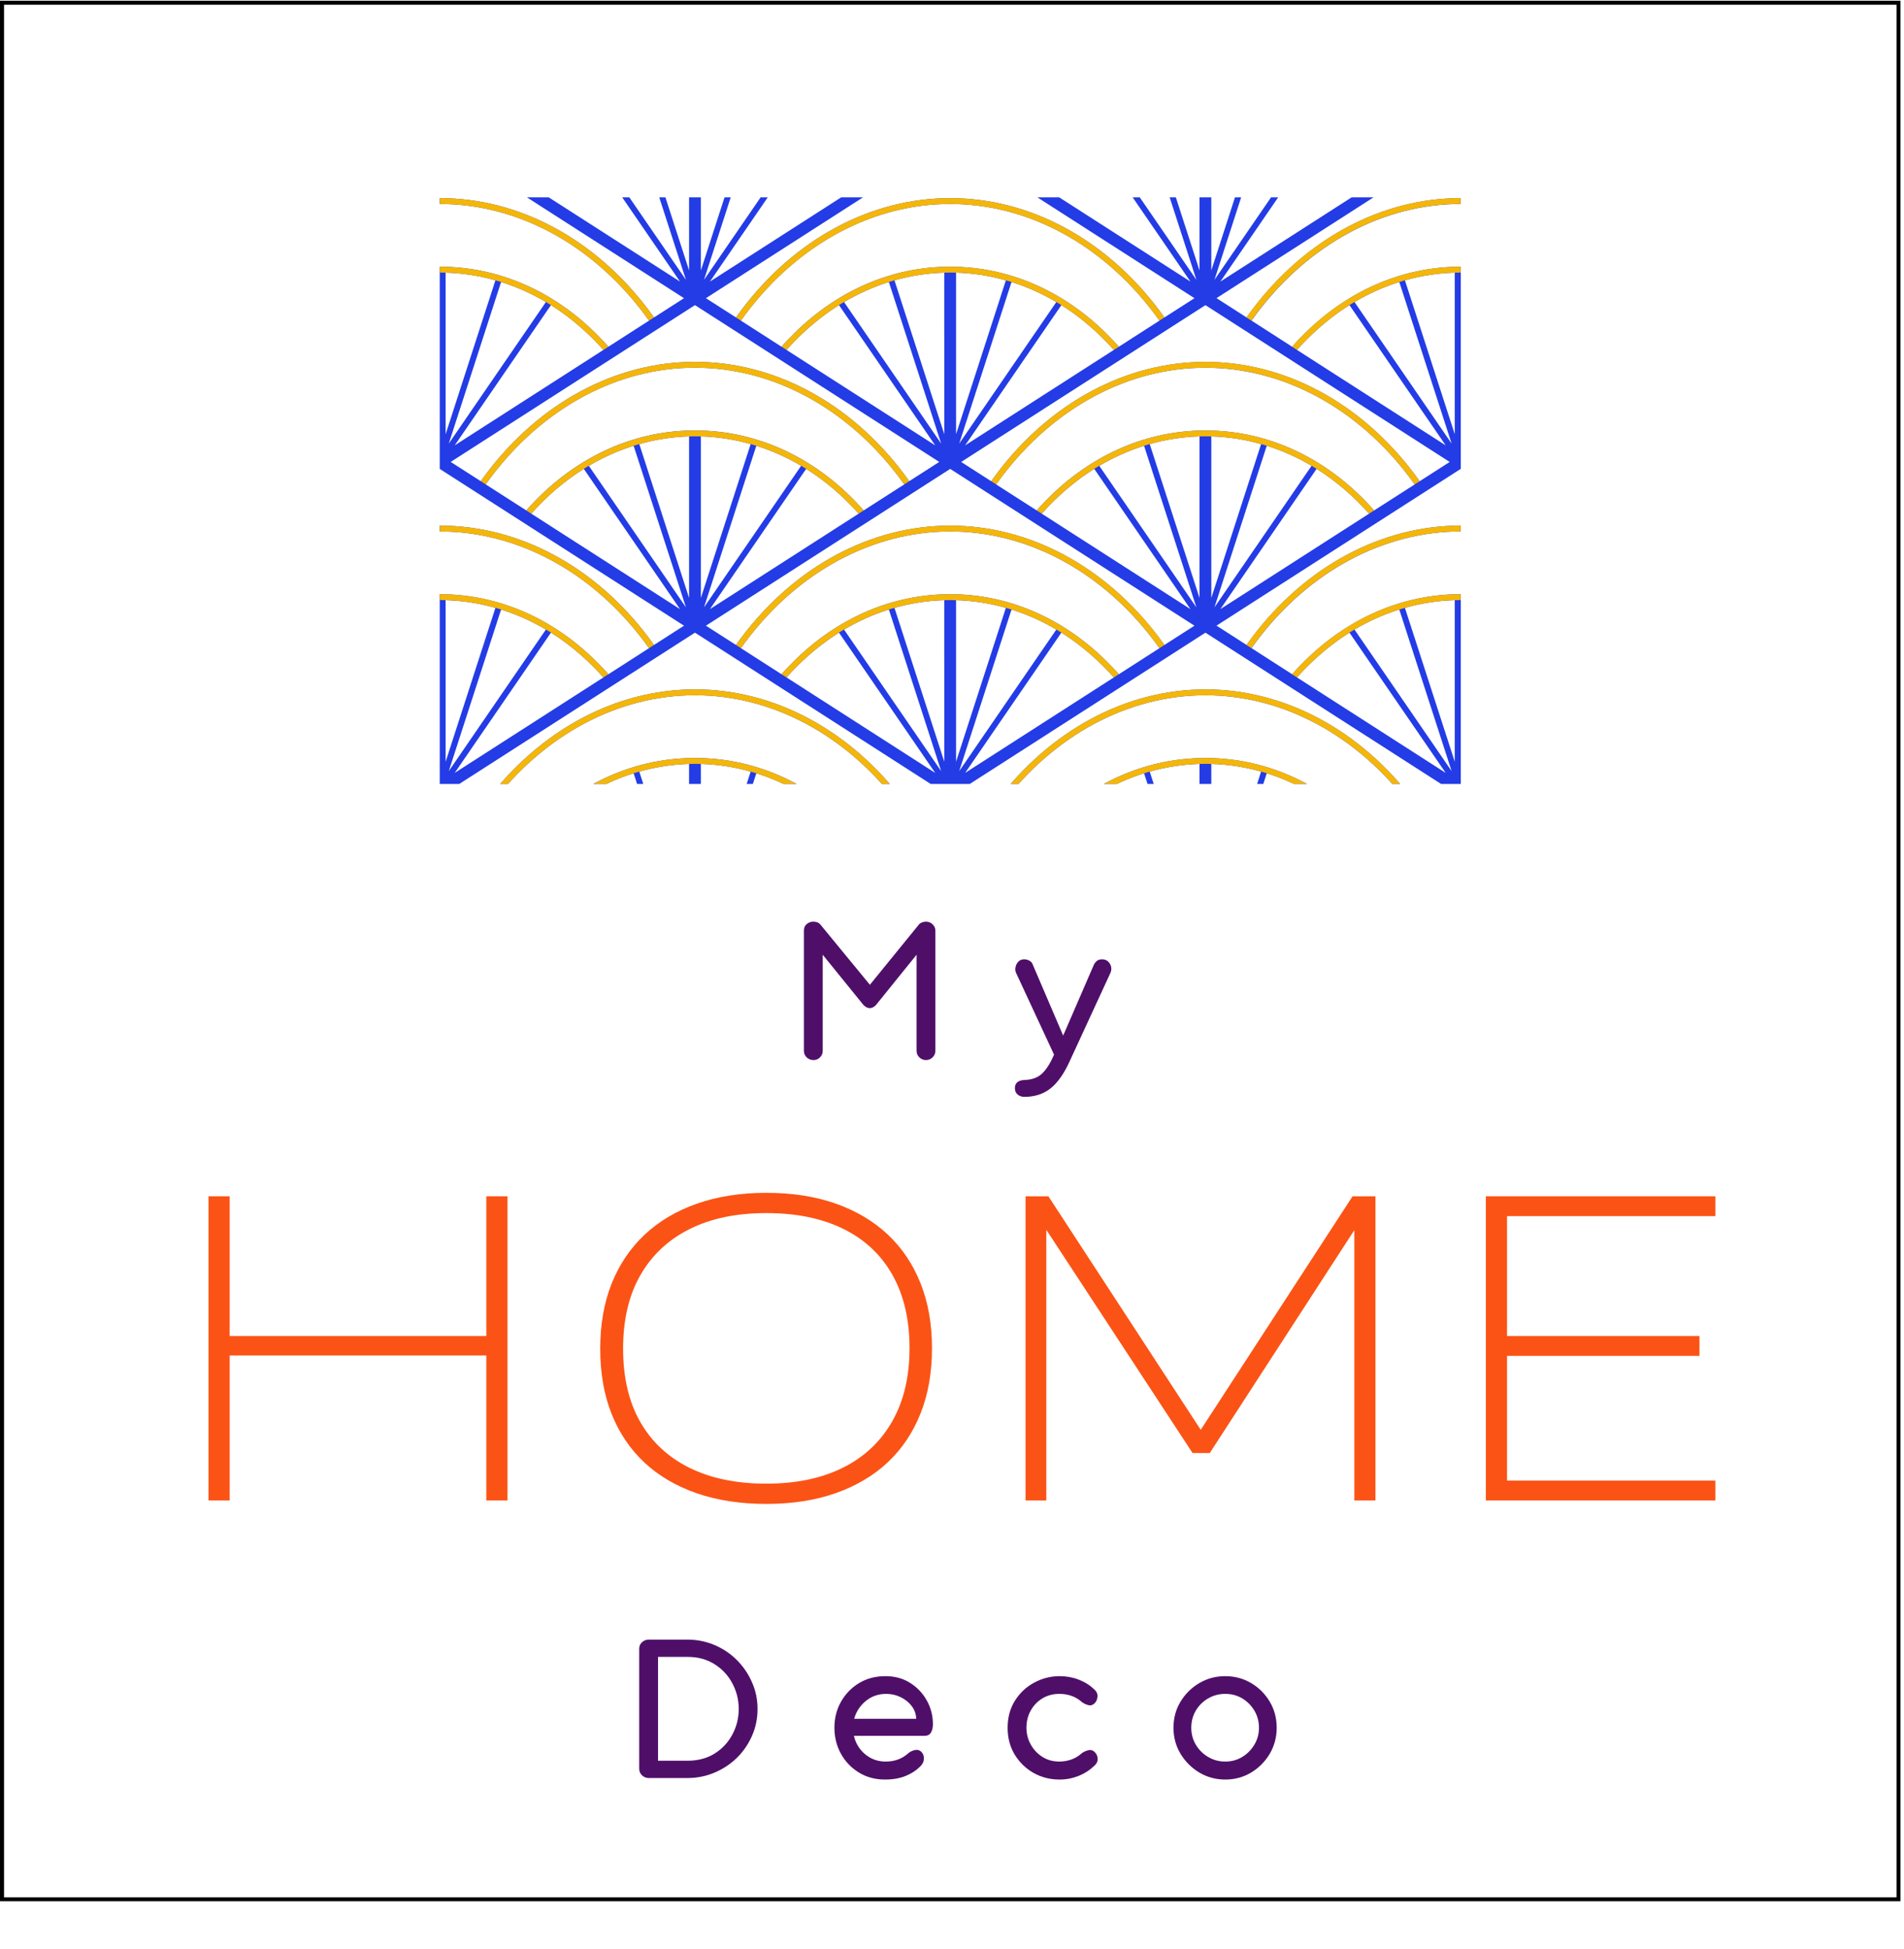 <svg xmlns="http://www.w3.org/2000/svg" xmlns:xlink="http://www.w3.org/1999/xlink" width="470" viewBox="0 0 352.5 360.75" height="481" preserveAspectRatio="xMidYMid meet"><defs><g></g><clipPath id="bf1510f287"><path d="M 0 0.129 L 351.848 0.129 L 351.848 351.98 L 0 351.98 Z M 0 0.129 " clip-rule="nonzero"></path></clipPath><clipPath id="db070374d9"><path d="M 81.336 36.535 L 270.816 36.535 L 270.816 145.133 L 81.336 145.133 Z M 81.336 36.535 " clip-rule="nonzero"></path></clipPath></defs><g clip-path="url(#bf1510f287)"><path stroke-linecap="butt" transform="matrix(0.749, 0, 0, 0.749, 0, 0.131)" fill="none" stroke-linejoin="miter" d="M 0 -0.002 L 469.796 -0.002 L 469.796 469.799 L 0 469.799 Z M 0 -0.002 " stroke="#000000" stroke-width="2" stroke-opacity="1" stroke-miterlimit="4"></path></g><g clip-path="url(#db070374d9)"><path fill="#233ce6" d="M 269.328 -59.523 L 269.328 -40.887 L 263.293 -59.523 L 262.148 -59.523 L 268.746 -39.152 L 254.77 -59.523 L 253.441 -59.523 L 267.648 -38.82 L 240.117 -56.488 C 241.066 -57.559 242.051 -58.566 243.062 -59.523 L 241.5 -59.523 C 240.711 -58.742 239.934 -57.934 239.184 -57.082 L 235.391 -59.523 L 231.348 -59.523 L 268.383 -35.746 L 262.824 -32.18 C 262.492 -32.648 262.156 -33.117 261.812 -33.57 C 251.898 -46.73 237.812 -54.273 223.168 -54.273 C 208.52 -54.273 194.43 -46.73 184.52 -33.57 C 184.18 -33.113 183.84 -32.648 183.5 -32.18 L 177.941 -35.746 L 214.977 -59.523 L 210.938 -59.523 L 207.141 -57.082 C 206.391 -57.934 205.609 -58.734 204.82 -59.523 L 203.262 -59.523 C 204.273 -58.566 205.258 -57.559 206.207 -56.488 L 178.68 -38.82 L 192.891 -59.523 L 191.562 -59.523 L 177.586 -39.152 L 184.184 -59.523 L 183.039 -59.523 L 177.004 -40.887 L 177.004 -59.523 L 174.82 -59.523 L 174.82 -40.887 L 168.793 -59.523 L 167.648 -59.523 L 174.242 -39.152 L 160.262 -59.523 L 158.938 -59.523 L 173.141 -38.82 L 145.613 -56.488 C 146.562 -57.559 147.551 -58.566 148.562 -59.523 L 147 -59.523 C 146.211 -58.742 145.434 -57.934 144.684 -57.082 L 140.891 -59.523 L 136.848 -59.523 L 173.883 -35.746 L 168.324 -32.18 C 167.992 -32.648 167.652 -33.117 167.309 -33.57 C 157.402 -46.734 143.312 -54.277 128.664 -54.277 C 114.02 -54.277 99.926 -46.734 90.016 -33.578 C 89.672 -33.117 89.332 -32.656 88.996 -32.188 L 83.441 -35.746 L 120.477 -59.523 L 116.434 -59.523 L 112.637 -57.082 C 111.891 -57.934 111.117 -58.742 110.324 -59.523 L 108.766 -59.523 C 109.781 -58.566 110.762 -57.559 111.711 -56.488 L 84.184 -38.82 L 98.391 -59.523 L 97.062 -59.523 L 83.086 -39.152 L 89.684 -59.523 L 88.535 -59.523 L 82.504 -40.887 L 82.504 -59.523 L 81.414 -59.523 L 81.414 -34.449 L 81.422 -34.453 L 126.637 -5.434 L 121.078 -1.867 C 120.746 -2.336 120.406 -2.805 120.062 -3.258 C 110.152 -16.414 96.066 -23.965 81.414 -23.965 L 81.414 -22.875 C 95.715 -22.875 109.484 -15.488 119.191 -2.602 C 119.516 -2.172 119.84 -1.723 120.16 -1.277 L 116.441 1.113 L 112.645 3.551 C 111.895 2.699 111.117 1.898 110.324 1.113 C 102.234 -6.891 92.121 -11.266 81.414 -11.266 L 81.414 26.184 L 81.422 26.18 L 126.637 55.203 L 121.078 58.77 C 120.746 58.301 120.406 57.832 120.062 57.379 C 110.152 44.219 96.066 36.672 81.414 36.672 L 81.414 37.762 C 95.715 37.762 109.484 45.148 119.191 58.031 C 119.516 58.465 119.84 58.91 120.16 59.359 L 116.441 61.746 L 112.645 64.188 C 111.895 63.336 111.117 62.535 110.324 61.746 C 102.242 53.746 92.121 49.371 81.414 49.371 L 81.414 86.82 L 81.422 86.816 L 126.637 115.836 L 121.078 119.402 C 120.746 118.934 120.406 118.465 120.062 118.012 C 110.152 104.848 96.066 97.305 81.414 97.305 L 81.414 98.395 C 95.715 98.395 109.484 105.781 119.191 118.668 C 119.516 119.098 119.84 119.547 120.16 119.992 L 116.441 122.383 L 112.645 124.82 C 111.895 123.969 111.117 123.168 110.324 122.383 C 102.242 114.379 92.121 110.004 81.414 110.004 L 81.414 147.453 L 81.422 147.449 L 126.637 176.473 L 121.078 180.039 C 120.746 179.57 120.406 179.102 120.062 178.648 C 110.152 165.484 96.066 157.941 81.414 157.941 L 81.414 159.031 C 95.715 159.031 109.484 166.418 119.191 179.301 C 119.516 179.734 119.84 180.18 120.16 180.629 L 116.441 183.016 L 120.484 183.016 L 128.66 177.77 L 128.672 177.773 L 128.684 177.77 L 136.859 183.016 L 140.902 183.016 L 137.18 180.629 C 137.496 180.18 137.824 179.738 138.152 179.301 C 147.852 166.422 161.621 159.031 175.93 159.031 C 190.234 159.031 204.004 166.418 213.707 179.301 C 214.035 179.734 214.355 180.18 214.68 180.629 L 210.957 183.016 L 215 183.016 L 223.176 177.77 L 223.188 177.773 L 223.199 177.77 L 231.375 183.016 L 235.418 183.016 L 231.699 180.629 C 232.016 180.18 232.34 179.738 232.668 179.301 C 242.367 166.422 256.137 159.031 270.445 159.031 L 270.445 157.941 C 255.793 157.941 241.707 165.484 231.801 178.641 C 231.457 179.102 231.121 179.562 230.781 180.031 L 225.223 176.465 L 270.434 147.445 L 270.445 147.449 L 270.445 110 C 259.738 110 249.625 114.367 241.535 122.379 C 240.742 123.156 239.969 123.965 239.215 124.816 L 235.418 122.379 L 231.699 119.988 C 232.016 119.539 232.34 119.098 232.668 118.66 C 242.367 105.781 256.137 98.391 270.445 98.391 L 270.445 97.301 C 255.793 97.301 241.707 104.844 231.801 118 C 231.457 118.461 231.121 118.926 230.781 119.395 L 225.223 115.824 L 270.434 86.805 L 270.445 86.809 L 270.445 49.371 C 259.738 49.371 249.625 53.738 241.535 61.746 C 240.742 62.527 239.969 63.336 239.215 64.188 L 235.418 61.746 L 231.699 59.359 C 232.016 58.91 232.34 58.469 232.668 58.031 C 242.367 45.152 256.137 37.762 270.445 37.762 L 270.445 36.672 C 255.793 36.672 241.707 44.215 231.801 57.371 C 231.457 57.832 231.121 58.293 230.781 58.766 L 225.223 55.195 L 270.434 26.176 L 270.445 26.18 L 270.445 -11.266 C 259.738 -11.266 249.625 -6.895 241.535 1.113 C 240.742 1.895 239.969 2.699 239.215 3.551 L 235.418 1.113 L 231.699 -1.277 C 232.016 -1.723 232.34 -2.164 232.668 -2.602 C 242.367 -15.48 256.137 -22.875 270.445 -22.875 L 270.445 -23.965 C 255.793 -23.965 241.707 -16.422 231.801 -3.262 C 231.457 -2.805 231.121 -2.34 230.781 -1.871 L 225.223 -5.438 L 270.434 -34.461 L 270.445 -34.453 L 270.445 -59.523 Z M 175.906 -34.453 L 175.918 -34.449 L 175.93 -34.453 L 221.141 -5.434 L 215.582 -1.867 C 215.25 -2.336 214.914 -2.805 214.57 -3.258 C 204.656 -16.414 190.57 -23.961 175.926 -23.961 C 161.27 -23.961 147.188 -16.414 137.277 -3.258 C 136.938 -2.797 136.598 -2.336 136.258 -1.867 L 130.699 -5.434 Z M 234.523 -38.75 C 237.395 -37.848 240.172 -36.609 242.82 -35.039 L 224.84 -8.832 Z M 224.258 -10.566 L 224.258 -40.473 C 227.398 -40.383 230.488 -39.898 233.477 -39.055 Z M 222.074 -10.566 L 212.855 -39.055 C 215.844 -39.898 218.934 -40.379 222.074 -40.473 Z M 221.492 -8.832 L 203.512 -35.031 C 206.164 -36.598 208.938 -37.844 211.809 -38.742 Z M 220.395 -8.504 L 192.867 -26.176 C 195.809 -29.492 199.074 -32.266 202.582 -34.473 Z M 210.941 1.113 L 207.145 3.551 C 206.398 2.699 205.617 1.898 204.824 1.113 C 196.742 -6.891 186.621 -11.266 175.914 -11.266 C 165.203 -11.266 155.09 -6.895 147 1.113 C 146.211 1.895 145.434 2.699 144.684 3.551 L 140.887 1.113 L 137.164 -1.277 C 137.48 -1.723 137.809 -2.164 138.137 -2.602 C 147.836 -15.48 161.605 -22.875 175.914 -22.875 C 190.215 -22.875 203.984 -15.488 213.691 -2.602 C 214.02 -2.172 214.34 -1.723 214.66 -1.277 Z M 234.523 21.887 C 237.395 22.785 240.172 24.023 242.82 25.598 L 224.84 51.805 Z M 224.258 50.066 L 224.258 20.164 C 227.398 20.25 230.488 20.734 233.477 21.582 Z M 222.074 50.066 L 212.855 21.582 C 215.844 20.734 218.934 20.254 222.074 20.164 Z M 221.492 51.805 L 203.512 25.602 C 206.164 24.035 208.938 22.793 211.809 21.891 Z M 220.395 52.129 L 192.867 34.461 C 195.809 31.145 199.074 28.367 202.582 26.164 Z M 221.137 55.203 L 215.578 58.77 C 215.246 58.301 214.906 57.832 214.562 57.379 C 204.652 44.219 190.566 36.676 175.918 36.676 C 161.266 36.676 147.18 44.219 137.273 57.379 C 136.93 57.836 136.594 58.301 136.254 58.77 L 130.695 55.203 L 175.906 26.18 L 175.918 26.184 L 175.93 26.18 Z M 210.941 61.746 L 207.145 64.188 C 206.398 63.336 205.617 62.535 204.824 61.746 C 196.742 53.746 186.621 49.371 175.914 49.371 C 165.203 49.371 155.09 53.738 147 61.746 C 146.211 62.527 145.434 63.336 144.684 64.188 L 140.887 61.746 L 137.164 59.359 C 137.48 58.91 137.809 58.469 138.137 58.031 C 147.836 45.152 161.605 37.762 175.914 37.762 C 190.215 37.762 203.984 45.148 213.691 58.031 C 214.02 58.465 214.34 58.91 214.66 59.359 Z M 234.523 82.52 C 237.395 83.422 240.172 84.66 242.82 86.23 L 224.84 112.438 Z M 224.258 110.699 L 224.258 80.793 C 227.398 80.879 230.488 81.363 233.477 82.211 Z M 222.074 110.699 L 212.855 82.211 C 215.844 81.363 218.934 80.883 222.074 80.793 Z M 221.492 112.438 L 203.512 86.234 C 206.164 84.672 208.938 83.426 211.809 82.527 Z M 220.395 112.766 L 192.867 95.094 C 195.809 91.777 199.074 89.004 202.582 86.797 Z M 221.137 115.836 L 215.578 119.402 C 215.246 118.934 214.906 118.465 214.562 118.012 C 204.652 104.855 190.566 97.309 175.918 97.309 C 161.266 97.309 147.18 104.855 137.273 118.012 C 136.93 118.473 136.594 118.934 136.254 119.402 L 130.695 115.836 L 175.906 86.816 L 175.918 86.82 L 175.93 86.816 Z M 210.941 122.383 L 207.145 124.82 C 206.398 123.969 205.617 123.168 204.824 122.383 C 196.742 114.379 186.621 110.004 175.914 110.004 C 165.203 110.004 155.09 114.375 147 122.383 C 146.211 123.164 145.434 123.969 144.684 124.82 L 140.887 122.383 L 137.164 119.992 C 137.48 119.547 137.809 119.105 138.137 118.668 C 147.836 105.789 161.605 98.395 175.914 98.395 C 190.215 98.395 203.984 105.781 213.691 118.668 C 214.02 119.098 214.34 119.547 214.66 119.992 Z M 148.562 122.383 C 150.688 120.375 152.953 118.613 155.324 117.117 L 158.938 122.383 L 173.141 143.086 L 145.613 125.41 C 146.562 124.34 147.547 123.336 148.562 122.383 Z M 187.27 112.84 C 190.141 113.742 192.918 114.984 195.566 116.551 L 191.562 122.383 L 177.586 142.754 L 184.184 122.383 Z M 183.039 122.383 L 177.004 141.016 L 177.004 111.113 C 180.145 111.199 183.234 111.684 186.223 112.531 Z M 174.82 122.383 L 174.82 141.016 L 168.789 122.383 L 165.598 112.531 C 168.586 111.684 171.676 111.203 174.816 111.113 L 174.816 122.383 Z M 167.648 122.383 L 174.242 142.754 L 160.266 122.383 L 156.262 116.551 C 158.914 114.984 161.691 113.742 164.562 112.84 Z M 192.891 122.383 L 196.5 117.117 C 198.875 118.609 201.137 120.375 203.266 122.383 C 204.281 123.336 205.262 124.348 206.211 125.414 L 178.684 143.086 Z M 149.254 86.797 C 152.754 88.996 156.023 91.777 158.969 95.094 L 131.438 112.766 Z M 130.34 112.438 L 140.023 82.527 C 142.895 83.426 145.668 84.664 148.32 86.234 Z M 129.758 110.699 L 129.758 80.793 C 132.898 80.879 135.988 81.363 138.977 82.211 Z M 127.574 110.699 L 118.355 82.211 C 121.344 81.363 124.434 80.883 127.574 80.793 Z M 126.992 112.438 L 109.012 86.234 C 111.66 84.672 114.438 83.426 117.309 82.527 Z M 148.562 61.746 C 150.688 59.742 152.953 57.977 155.324 56.484 L 158.938 61.746 L 173.141 82.449 L 145.613 64.781 C 146.562 63.711 147.547 62.703 148.562 61.746 Z M 187.27 52.207 C 190.141 53.105 192.918 54.352 195.566 55.918 L 191.562 61.746 L 177.586 82.117 L 184.184 61.746 Z M 183.039 61.746 L 177.004 80.383 L 177.004 50.477 C 180.145 50.566 183.234 51.051 186.223 51.895 Z M 174.82 61.746 L 174.82 80.383 L 168.789 61.746 L 165.598 51.895 C 168.586 51.051 171.676 50.57 174.816 50.477 L 174.816 61.746 Z M 167.648 61.746 L 174.242 82.117 L 160.266 61.746 L 156.262 55.918 C 158.914 54.352 161.691 53.105 164.562 52.207 Z M 192.891 61.746 L 196.5 56.484 C 198.875 57.973 201.137 59.742 203.266 61.746 C 204.281 62.703 205.262 63.711 206.211 64.781 L 178.684 82.449 Z M 149.254 26.164 C 152.754 28.363 156.023 31.145 158.969 34.461 L 131.438 52.129 Z M 130.34 51.805 L 140.023 21.891 C 142.895 22.793 145.668 24.031 148.32 25.602 Z M 129.758 50.066 L 129.758 20.164 C 132.898 20.25 135.988 20.734 138.977 21.582 Z M 127.574 50.066 L 118.355 21.582 C 121.344 20.734 124.434 20.254 127.574 20.164 Z M 126.992 51.805 L 109.012 25.602 C 111.66 24.035 114.438 22.793 117.309 21.891 Z M 148.562 1.113 C 150.688 -0.895 152.953 -2.656 155.324 -4.152 L 158.938 1.113 L 173.141 21.816 L 145.613 4.145 C 146.562 3.078 147.547 2.066 148.562 1.113 Z M 187.27 -8.43 C 190.141 -7.527 192.918 -6.285 195.566 -4.719 L 191.562 1.113 L 177.586 21.484 L 184.184 1.113 Z M 183.039 1.113 L 177.004 19.75 L 177.004 -10.156 C 180.145 -10.07 183.234 -9.586 186.223 -8.738 Z M 174.82 1.113 L 174.82 19.75 L 168.789 1.113 L 165.598 -8.738 C 168.586 -9.586 171.676 -10.066 174.816 -10.156 L 174.816 1.113 Z M 167.648 1.113 L 174.242 21.484 L 160.266 1.113 L 156.262 -4.719 C 158.914 -6.285 161.691 -7.527 164.562 -8.43 Z M 192.891 1.113 L 196.5 -4.152 C 198.875 -2.66 201.137 -0.895 203.266 1.113 C 204.281 2.066 205.262 3.078 206.211 4.145 L 178.684 21.816 Z M 149.254 -34.465 C 152.754 -32.266 156.023 -29.484 158.969 -26.168 L 131.438 -8.504 Z M 130.34 -8.832 L 140.023 -38.742 C 142.895 -37.844 145.668 -36.605 148.32 -35.031 Z M 129.758 -10.566 L 129.758 -40.473 C 132.898 -40.383 135.988 -39.898 138.977 -39.055 Z M 127.574 -10.566 L 118.355 -39.055 C 121.344 -39.898 124.434 -40.379 127.574 -40.473 Z M 126.992 -8.832 L 109.012 -35.039 C 111.66 -36.605 114.438 -37.848 117.309 -38.75 Z M 89.918 -31.59 C 90.234 -32.039 90.562 -32.48 90.887 -32.918 C 100.586 -45.797 114.355 -53.188 128.664 -53.188 C 142.973 -53.188 156.738 -45.801 166.441 -32.918 C 166.77 -32.48 167.094 -32.039 167.414 -31.59 L 159.898 -26.77 C 151.473 -36.324 140.422 -41.578 128.664 -41.578 C 116.91 -41.578 105.863 -36.324 97.434 -26.77 Z M 98.363 -26.176 C 101.301 -29.492 104.57 -32.266 108.078 -34.473 L 125.895 -8.504 Z M 108.766 1.113 C 109.781 2.066 110.762 3.078 111.711 4.145 L 84.184 21.816 L 98.391 1.113 L 102 -4.152 C 104.375 -2.66 106.637 -0.895 108.766 1.113 Z M 101.066 -4.719 L 97.062 1.113 L 83.086 21.484 L 89.684 1.113 L 92.77 -8.43 C 95.641 -7.527 98.418 -6.289 101.066 -4.719 Z M 82.504 1.113 L 82.504 -10.156 C 85.645 -10.07 88.734 -9.586 91.723 -8.738 L 88.531 1.113 L 82.504 19.75 Z M 83.441 24.887 L 120.477 1.113 L 128.656 -4.137 L 128.664 -4.129 L 128.676 -4.137 L 136.855 1.113 L 173.891 24.887 L 168.332 28.453 C 167.996 27.984 167.66 27.516 167.316 27.062 C 157.402 13.906 143.316 6.359 128.672 6.359 C 114.023 6.359 99.934 13.906 90.027 27.062 C 89.684 27.523 89.344 27.984 89.008 28.453 Z M 89.918 29.043 C 90.234 28.598 90.562 28.156 90.887 27.719 C 100.586 14.84 114.355 7.445 128.664 7.445 C 142.973 7.445 156.738 14.832 166.441 27.719 C 166.77 28.156 167.094 28.598 167.414 29.043 L 159.898 33.867 C 151.473 24.309 140.422 19.055 128.664 19.055 C 116.91 19.055 105.863 24.309 97.434 33.867 Z M 98.363 34.461 C 101.301 31.145 104.57 28.367 108.078 26.164 L 125.895 52.129 Z M 108.766 61.746 C 109.781 62.703 110.762 63.711 111.711 64.781 L 84.184 82.449 L 98.391 61.746 L 102 56.484 C 104.375 57.973 106.637 59.734 108.766 61.746 Z M 101.066 55.918 L 97.062 61.746 L 83.086 82.117 L 89.684 61.746 L 92.77 52.207 C 95.641 53.105 98.418 54.344 101.066 55.918 Z M 82.504 61.746 L 82.504 50.477 C 85.645 50.566 88.734 51.051 91.723 51.895 L 88.531 61.746 L 82.504 80.383 Z M 83.441 85.516 L 120.477 61.742 L 128.656 56.496 L 128.664 56.5 L 128.676 56.496 L 136.855 61.742 L 173.891 85.516 L 168.332 89.082 C 167.996 88.613 167.66 88.145 167.316 87.691 C 157.402 74.535 143.316 66.988 128.672 66.988 C 114.023 66.988 99.934 74.535 90.027 87.691 C 89.684 88.152 89.344 88.613 89.008 89.082 Z M 89.918 89.672 C 90.234 89.227 90.562 88.785 90.887 88.348 C 100.586 75.469 114.355 68.074 128.664 68.074 C 142.973 68.074 156.738 75.461 166.441 88.348 C 166.77 88.785 167.094 89.227 167.414 89.672 L 159.898 94.496 C 151.473 84.938 140.422 79.684 128.664 79.684 C 116.91 79.684 105.863 84.938 97.434 94.496 Z M 98.363 95.094 C 101.301 91.777 104.57 89.004 108.078 86.797 L 125.895 112.766 Z M 108.766 122.383 C 109.781 123.336 110.762 124.348 111.711 125.414 L 84.184 143.086 L 98.391 122.383 L 102 117.117 C 104.375 118.609 106.637 120.371 108.766 122.383 Z M 101.066 116.547 L 97.062 122.379 L 83.086 142.754 L 89.684 122.383 L 92.77 112.84 C 95.641 113.742 98.418 114.98 101.066 116.547 Z M 82.504 122.383 L 82.504 111.113 C 85.645 111.199 88.734 111.684 91.723 112.531 L 88.531 122.383 L 82.504 141.016 Z M 83.441 146.152 L 120.477 122.379 L 128.656 117.129 L 128.664 117.133 L 128.676 117.129 L 136.855 122.379 L 173.891 146.152 L 168.332 149.719 C 167.996 149.25 167.66 148.781 167.316 148.328 C 157.402 135.168 143.316 127.625 128.672 127.625 C 114.023 127.625 99.934 135.168 90.027 148.328 C 89.684 148.785 89.344 149.25 89.008 149.719 Z M 89.918 150.309 C 90.234 149.859 90.562 149.418 90.887 148.98 C 100.586 136.102 114.355 128.711 128.664 128.711 C 142.973 128.711 156.738 136.098 166.441 148.98 C 166.77 149.418 167.094 149.859 167.414 150.309 L 159.898 155.129 C 151.473 145.574 140.422 140.32 128.664 140.32 C 116.91 140.32 105.863 145.574 97.434 155.129 Z M 118.352 142.844 C 121.34 142 124.426 141.52 127.57 141.426 L 127.57 171.332 Z M 126.992 173.066 L 109.012 146.867 C 111.66 145.301 114.438 144.055 117.309 143.156 Z M 140.023 143.156 C 142.895 144.055 145.668 145.293 148.32 146.867 L 130.34 173.074 Z M 129.758 171.332 L 129.758 141.426 C 132.898 141.516 135.988 142 138.977 142.844 Z M 149.254 147.434 C 152.754 149.633 156.023 152.414 158.969 155.73 L 131.438 173.398 Z M 98.363 155.73 C 101.301 152.414 104.57 149.637 108.078 147.434 L 125.895 173.398 Z M 215.578 180.039 C 215.246 179.57 214.906 179.102 214.562 178.648 C 204.652 165.488 190.566 157.945 175.918 157.945 C 161.266 157.945 147.18 165.488 137.273 178.648 C 136.93 179.105 136.594 179.57 136.254 180.039 L 130.695 176.473 L 175.906 147.449 L 175.918 147.453 L 175.93 147.449 L 221.141 176.473 Z M 234.523 143.156 C 237.395 144.055 240.172 145.293 242.82 146.867 L 224.84 173.074 Z M 224.258 171.332 L 224.258 141.426 C 227.398 141.516 230.488 142 233.477 142.844 Z M 222.074 171.332 L 212.855 142.844 C 215.844 142 218.934 141.52 222.074 141.426 Z M 221.492 173.066 L 203.512 146.867 C 206.164 145.301 208.938 144.055 211.809 143.156 Z M 220.395 173.398 L 192.867 155.73 C 195.809 152.414 199.074 149.637 202.582 147.434 Z M 225.938 173.398 L 243.754 147.434 C 247.258 149.633 250.523 152.414 253.469 155.73 Z M 254.398 155.137 C 245.973 145.578 234.922 140.324 223.168 140.324 C 211.41 140.324 200.363 145.578 191.934 155.137 L 184.418 150.312 C 184.734 149.867 185.062 149.426 185.391 148.988 C 195.09 136.109 208.855 128.715 223.168 128.715 C 237.477 128.715 251.238 136.102 260.945 148.988 C 261.27 149.426 261.594 149.867 261.914 150.312 Z M 269.328 111.113 L 269.328 141.016 L 263.293 122.383 L 260.102 112.531 C 263.098 111.68 266.188 111.199 269.328 111.113 Z M 259.062 112.84 L 262.148 122.383 L 268.746 142.754 L 254.77 122.383 L 250.766 116.551 C 253.41 114.98 256.191 113.742 259.062 112.84 Z M 243.066 122.383 C 245.195 120.375 247.457 118.613 249.832 117.117 L 253.441 122.383 L 267.648 143.086 L 240.117 125.41 C 241.066 124.34 242.051 123.336 243.066 122.383 Z M 231.355 122.383 L 268.391 146.156 L 262.832 149.723 C 262.5 149.254 262.16 148.785 261.816 148.332 C 251.902 135.176 237.82 127.629 223.172 127.629 C 208.523 127.629 194.434 135.176 184.527 148.332 C 184.184 148.793 183.844 149.254 183.508 149.723 L 177.949 146.156 L 214.984 122.383 L 223.16 117.133 L 223.172 117.141 L 223.184 117.133 Z M 225.938 112.766 L 243.754 86.797 C 247.258 88.996 250.523 91.777 253.469 95.094 Z M 254.398 94.5 C 245.973 84.941 234.922 79.691 223.168 79.691 C 211.41 79.691 200.363 84.941 191.934 94.5 L 184.418 89.68 C 184.734 89.23 185.062 88.789 185.391 88.352 C 195.09 75.473 208.855 68.082 223.168 68.082 C 237.477 68.082 251.238 75.469 260.945 88.352 C 261.27 88.789 261.594 89.23 261.914 89.68 Z M 269.328 50.477 L 269.328 80.383 L 263.293 61.746 L 260.102 51.895 C 263.098 51.051 266.188 50.566 269.328 50.477 Z M 259.062 52.207 L 262.148 61.746 L 268.746 82.117 L 254.77 61.746 L 250.766 55.918 C 253.41 54.344 256.191 53.105 259.062 52.207 Z M 243.066 61.746 C 245.195 59.742 247.457 57.977 249.832 56.484 L 253.441 61.746 L 267.648 82.449 L 240.121 64.781 C 241.066 63.711 242.051 62.703 243.066 61.746 Z M 231.355 61.746 L 268.391 85.523 L 262.832 89.09 C 262.5 88.621 262.16 88.152 261.816 87.699 C 251.902 74.539 237.82 66.996 223.172 66.996 C 208.523 66.996 194.434 74.539 184.527 87.699 C 184.184 88.156 183.844 88.621 183.508 89.09 L 177.949 85.523 L 214.984 61.746 L 223.16 56.5 L 223.172 56.504 L 223.184 56.5 Z M 225.938 52.129 L 243.754 26.164 C 247.258 28.363 250.523 31.145 253.469 34.461 Z M 254.398 33.867 C 245.973 24.309 234.922 19.055 223.168 19.055 C 211.41 19.055 200.363 24.309 191.934 33.867 L 184.418 29.043 C 184.734 28.598 185.062 28.156 185.391 27.719 C 195.09 14.84 208.855 7.445 223.168 7.445 C 237.477 7.445 251.238 14.832 260.945 27.719 C 261.27 28.156 261.594 28.598 261.914 29.043 Z M 269.328 -10.156 L 269.328 19.75 L 263.293 1.113 L 260.102 -8.738 C 263.098 -9.586 266.188 -10.066 269.328 -10.156 Z M 259.062 -8.43 L 262.148 1.113 L 268.746 21.484 L 254.77 1.113 L 250.766 -4.719 C 253.41 -6.289 256.191 -7.527 259.062 -8.43 Z M 243.066 1.113 C 245.195 -0.895 247.457 -2.656 249.832 -4.152 L 253.441 1.113 L 267.648 21.816 L 240.121 4.145 C 241.066 3.078 242.051 2.066 243.066 1.113 Z M 231.355 1.113 L 268.391 24.887 L 262.832 28.453 C 262.5 27.984 262.16 27.516 261.816 27.062 C 251.902 13.906 237.82 6.359 223.172 6.359 C 208.523 6.359 194.434 13.906 184.527 27.062 C 184.184 27.523 183.844 27.984 183.508 28.453 L 177.949 24.887 L 214.984 1.113 L 223.16 -4.137 L 223.172 -4.129 L 223.184 -4.137 Z M 225.938 -8.504 L 243.754 -34.473 C 247.258 -32.273 250.523 -29.492 253.469 -26.176 Z M 254.398 -26.77 C 245.973 -36.324 234.922 -41.578 223.168 -41.578 C 211.41 -41.578 200.363 -36.324 191.934 -26.77 L 184.418 -31.59 C 184.734 -32.039 185.062 -32.48 185.391 -32.918 C 195.09 -45.797 208.855 -53.188 223.168 -53.188 C 237.477 -53.188 251.238 -45.801 260.945 -32.918 C 261.27 -32.48 261.594 -32.039 261.914 -31.59 Z M 175.914 170.641 C 186.621 170.641 196.734 175.008 204.824 183.016 L 203.266 183.016 C 201.137 181.008 198.875 179.246 196.5 177.754 L 192.891 183.016 L 191.562 183.016 L 195.566 177.184 C 192.918 175.621 190.141 174.375 187.27 173.477 L 184.184 183.016 L 183.039 183.016 L 186.23 173.164 C 183.238 172.32 180.152 171.84 177.008 171.746 L 177.008 183.016 L 174.828 183.016 L 174.828 171.746 C 171.684 171.832 168.598 172.32 165.609 173.164 L 168.801 183.016 L 167.652 183.016 L 164.566 173.477 C 161.695 174.375 158.922 175.613 156.27 177.184 L 160.273 183.016 L 158.949 183.016 L 155.336 177.754 C 152.965 179.242 150.699 181.008 148.57 183.016 L 147.012 183.016 C 155.09 175.008 165.211 170.641 175.914 170.641 Z M 81.414 170.641 C 92.121 170.641 102.234 175.008 110.324 183.016 L 108.766 183.016 C 106.637 181.008 104.375 179.246 102 177.754 L 98.391 183.016 L 97.062 183.016 L 101.066 177.184 C 98.418 175.621 95.641 174.375 92.77 173.477 L 89.684 183.016 L 88.535 183.016 L 91.727 173.164 C 88.738 172.32 85.652 171.84 82.508 171.746 L 82.508 183.016 L 81.414 183.016 Z M 241.508 183.016 C 249.59 175.016 259.711 170.641 270.418 170.641 L 270.418 183.016 L 269.328 183.016 L 269.328 171.746 C 266.188 171.832 263.098 172.32 260.109 173.164 L 263.301 183.016 L 262.156 183.016 L 259.066 173.477 C 256.199 174.375 253.422 175.613 250.77 177.184 L 254.773 183.016 L 253.449 183.016 L 249.836 177.754 C 247.465 179.242 245.199 181.008 243.07 183.016 Z M 241.508 183.016 " fill-opacity="1" fill-rule="nonzero"></path><path fill="#f4b609" d="M 175.914 -23.965 C 190.566 -23.965 204.652 -16.422 214.559 -3.262 C 214.902 -2.809 215.238 -2.34 215.574 -1.871 L 214.656 -1.281 C 214.336 -1.73 214.012 -2.176 213.684 -2.605 C 203.984 -15.488 190.215 -22.879 175.906 -22.879 C 161.605 -22.879 147.836 -15.492 138.129 -2.605 C 137.805 -2.172 137.48 -1.73 137.16 -1.281 L 136.238 -1.871 C 136.57 -2.34 136.914 -2.809 137.258 -3.262 C 147.18 -16.414 161.266 -23.965 175.914 -23.965 Z M 119.191 -2.602 C 119.516 -2.172 119.84 -1.723 120.16 -1.277 L 121.078 -1.867 C 120.746 -2.336 120.406 -2.805 120.062 -3.258 C 110.152 -16.414 96.066 -23.965 81.414 -23.965 L 81.414 -22.875 C 95.715 -22.875 109.484 -15.48 119.191 -2.602 Z M 91.723 -8.738 C 92.07 -8.641 92.422 -8.539 92.77 -8.43 C 95.641 -7.527 98.418 -6.285 101.066 -4.719 C 101.379 -4.531 101.691 -4.344 102 -4.152 C 104.375 -2.66 106.637 -0.895 108.766 1.113 C 109.781 2.066 110.762 3.078 111.711 4.145 L 112.637 3.551 C 111.891 2.699 111.109 1.898 110.32 1.113 C 102.234 -6.891 92.121 -11.266 81.414 -11.266 L 81.414 -10.172 C 81.777 -10.172 82.137 -10.168 82.504 -10.156 C 85.645 -10.066 88.734 -9.586 91.723 -8.738 Z M 90.887 -32.922 C 100.586 -45.801 114.355 -53.195 128.664 -53.195 C 142.973 -53.195 156.738 -45.809 166.441 -32.922 C 166.77 -32.484 167.094 -32.043 167.414 -31.598 L 168.332 -32.188 C 167.996 -32.656 167.66 -33.125 167.316 -33.578 C 157.402 -46.734 143.312 -54.277 128.664 -54.277 C 114.02 -54.277 99.926 -46.734 90.016 -33.578 C 89.672 -33.117 89.332 -32.656 88.996 -32.188 L 89.918 -31.598 C 90.238 -32.039 90.562 -32.484 90.887 -32.922 Z M 129.758 -40.473 C 132.898 -40.383 135.988 -39.898 138.977 -39.055 C 139.324 -38.957 139.676 -38.852 140.023 -38.742 C 142.895 -37.844 145.668 -36.605 148.32 -35.031 C 148.633 -34.848 148.941 -34.656 149.254 -34.465 C 152.754 -32.266 156.023 -29.484 158.969 -26.168 L 159.898 -26.762 C 151.473 -36.32 140.422 -41.574 128.664 -41.574 C 116.91 -41.574 105.863 -36.32 97.434 -26.762 L 98.363 -26.168 C 101.301 -29.484 104.57 -32.262 108.078 -34.465 C 108.387 -34.664 108.699 -34.848 109.012 -35.031 C 111.66 -36.598 114.438 -37.844 117.309 -38.742 C 117.656 -38.852 118.008 -38.957 118.355 -39.055 C 121.344 -39.898 124.434 -40.379 127.574 -40.473 C 127.941 -40.484 128.301 -40.488 128.664 -40.488 C 129.031 -40.488 129.391 -40.484 129.758 -40.473 Z M 148.562 -59.523 L 147 -59.523 C 146.211 -58.742 145.434 -57.934 144.684 -57.082 L 145.609 -56.488 C 146.562 -57.559 147.547 -58.566 148.562 -59.523 Z M 111.715 -56.488 L 112.645 -57.082 C 111.891 -57.934 111.117 -58.742 110.324 -59.523 L 108.766 -59.523 C 109.781 -58.566 110.766 -57.559 111.715 -56.488 Z M 231.77 -3.258 C 231.426 -2.797 231.086 -2.336 230.75 -1.867 L 231.672 -1.277 C 231.988 -1.723 232.316 -2.164 232.641 -2.602 C 242.34 -15.48 256.109 -22.875 270.418 -22.875 L 270.418 -23.965 C 255.766 -23.965 241.68 -16.414 231.77 -3.258 Z M 175.914 -11.266 C 165.203 -11.266 155.09 -6.895 147 1.113 C 146.211 1.895 145.434 2.699 144.684 3.551 L 145.609 4.145 C 146.559 3.078 147.547 2.066 148.555 1.113 C 150.684 -0.895 152.945 -2.656 155.32 -4.152 C 155.629 -4.348 155.941 -4.531 156.254 -4.719 C 158.902 -6.285 161.68 -7.527 164.551 -8.43 C 164.898 -8.539 165.25 -8.641 165.598 -8.738 C 168.586 -9.586 171.676 -10.066 174.816 -10.156 C 175.184 -10.168 175.543 -10.172 175.906 -10.172 C 176.273 -10.172 176.633 -10.168 177 -10.156 C 180.141 -10.07 183.23 -9.586 186.219 -8.738 C 186.566 -8.641 186.918 -8.539 187.266 -8.43 C 190.137 -7.527 192.91 -6.285 195.562 -4.719 C 195.875 -4.531 196.184 -4.344 196.496 -4.152 C 198.867 -2.66 201.133 -0.895 203.262 1.113 C 204.273 2.066 205.258 3.078 206.207 4.145 L 207.133 3.551 C 206.387 2.699 205.605 1.898 204.816 1.113 C 196.742 -6.891 186.621 -11.266 175.914 -11.266 Z M 185.391 -32.922 C 195.09 -45.801 208.855 -53.195 223.168 -53.195 C 237.477 -53.195 251.238 -45.809 260.945 -32.922 C 261.27 -32.484 261.594 -32.043 261.914 -31.598 L 262.832 -32.188 C 262.5 -32.656 262.16 -33.125 261.816 -33.578 C 251.902 -46.734 237.82 -54.277 223.172 -54.277 C 208.523 -54.277 194.434 -46.734 184.527 -33.578 C 184.184 -33.117 183.844 -32.656 183.508 -32.188 L 184.43 -31.598 C 184.738 -32.039 185.062 -32.484 185.391 -32.922 Z M 234.523 -38.75 C 237.395 -37.848 240.172 -36.609 242.82 -35.039 C 243.133 -34.852 243.441 -34.664 243.754 -34.473 C 247.258 -32.273 250.523 -29.492 253.469 -26.176 L 254.398 -26.77 C 245.973 -36.324 234.922 -41.578 223.168 -41.578 C 211.41 -41.578 200.363 -36.324 191.934 -26.77 L 192.863 -26.176 C 195.805 -29.492 199.07 -32.266 202.578 -34.473 C 202.891 -34.668 203.199 -34.852 203.512 -35.039 C 206.164 -36.605 208.938 -37.848 211.809 -38.75 C 212.156 -38.855 212.508 -38.961 212.855 -39.059 C 215.844 -39.906 218.934 -40.383 222.074 -40.477 C 222.441 -40.488 222.801 -40.492 223.168 -40.492 C 223.531 -40.492 223.891 -40.488 224.258 -40.477 C 227.398 -40.391 230.488 -39.906 233.477 -39.059 C 233.832 -38.961 234.176 -38.855 234.523 -38.75 Z M 243.066 -59.523 L 241.508 -59.523 C 240.715 -58.742 239.941 -57.934 239.188 -57.082 L 240.117 -56.488 C 241.066 -57.559 242.051 -58.566 243.066 -59.523 Z M 206.215 -56.488 L 207.145 -57.082 C 206.398 -57.934 205.617 -58.734 204.824 -59.523 L 203.266 -59.523 C 204.281 -58.566 205.27 -57.559 206.215 -56.488 Z M 119.191 58.031 C 119.516 58.465 119.84 58.91 120.16 59.359 L 121.078 58.77 C 120.746 58.301 120.406 57.832 120.062 57.379 C 110.152 44.219 96.066 36.672 81.414 36.672 L 81.414 37.762 C 95.715 37.762 109.484 45.152 119.191 58.031 Z M 91.723 51.895 C 92.07 51.992 92.422 52.098 92.77 52.207 C 95.641 53.105 98.418 54.352 101.066 55.918 C 101.379 56.102 101.691 56.293 102 56.484 C 104.375 57.973 106.637 59.742 108.766 61.746 C 109.781 62.703 110.762 63.711 111.711 64.781 L 112.637 64.188 C 111.891 63.336 111.109 62.535 110.32 61.746 C 102.234 53.746 92.117 49.371 81.406 49.371 L 81.406 50.461 C 81.773 50.461 82.133 50.465 82.496 50.477 C 85.645 50.566 88.734 51.051 91.723 51.895 Z M 90.016 27.059 C 89.672 27.516 89.332 27.98 88.996 28.449 L 89.918 29.039 C 90.234 28.59 90.562 28.148 90.887 27.711 C 100.586 14.832 114.355 7.441 128.664 7.441 C 142.973 7.441 156.738 14.828 166.441 27.711 C 166.77 28.148 167.094 28.59 167.414 29.039 L 168.332 28.449 C 167.996 27.98 167.66 27.512 167.316 27.059 C 157.402 13.898 143.316 6.355 128.672 6.355 C 114.023 6.355 99.926 13.898 90.016 27.059 Z M 108.078 26.164 C 108.387 25.969 108.699 25.781 109.012 25.598 C 111.66 24.031 114.438 22.785 117.309 21.887 C 117.656 21.777 118.008 21.672 118.355 21.574 C 121.344 20.73 124.434 20.25 127.574 20.156 C 127.941 20.145 128.301 20.141 128.664 20.141 C 129.031 20.141 129.391 20.145 129.758 20.156 C 132.898 20.246 135.988 20.73 138.977 21.574 C 139.324 21.672 139.676 21.777 140.023 21.887 C 142.895 22.785 145.668 24.023 148.32 25.598 C 148.633 25.781 148.941 25.973 149.254 26.164 C 152.754 28.363 156.023 31.145 158.969 34.461 L 159.898 33.867 C 151.473 24.309 140.422 19.055 128.664 19.055 C 116.91 19.055 105.863 24.309 97.434 33.867 L 98.363 34.461 C 101.309 31.145 104.57 28.367 108.078 26.164 Z M 231.77 57.371 C 231.426 57.832 231.086 58.293 230.75 58.766 L 231.672 59.352 C 231.988 58.906 232.316 58.465 232.641 58.027 C 242.34 45.148 256.109 37.754 270.418 37.754 L 270.418 36.664 C 255.766 36.672 241.68 44.219 231.77 57.371 Z M 213.691 58.031 C 214.02 58.465 214.34 58.91 214.66 59.359 L 215.578 58.77 C 215.246 58.301 214.906 57.832 214.562 57.379 C 204.652 44.219 190.566 36.676 175.918 36.676 C 161.266 36.676 147.18 44.219 137.273 57.379 C 136.93 57.836 136.594 58.301 136.254 58.77 L 137.176 59.359 C 137.492 58.91 137.82 58.469 138.148 58.031 C 147.848 45.152 161.613 37.762 175.926 37.762 C 190.223 37.762 203.992 45.152 213.691 58.031 Z M 260.945 27.711 C 261.27 28.148 261.594 28.59 261.914 29.039 L 262.832 28.449 C 262.5 27.98 262.16 27.512 261.816 27.059 C 251.902 13.898 237.82 6.355 223.172 6.355 C 208.523 6.355 194.434 13.898 184.527 27.059 C 184.184 27.516 183.844 27.98 183.508 28.449 L 184.43 29.039 C 184.746 28.59 185.074 28.148 185.398 27.711 C 195.098 14.832 208.867 7.441 223.176 7.441 C 237.484 7.441 251.238 14.832 260.945 27.711 Z M 234.523 21.887 C 237.395 22.785 240.172 24.023 242.82 25.598 C 243.133 25.781 243.441 25.973 243.754 26.164 C 247.258 28.363 250.523 31.145 253.469 34.461 L 254.398 33.867 C 245.973 24.309 234.922 19.055 223.168 19.055 C 211.41 19.055 200.363 24.309 191.934 33.867 L 192.863 34.461 C 195.805 31.145 199.07 28.367 202.578 26.164 C 202.891 25.969 203.199 25.781 203.512 25.598 C 206.164 24.031 208.938 22.785 211.809 21.887 C 212.156 21.777 212.508 21.672 212.855 21.574 C 215.844 20.73 218.934 20.25 222.074 20.156 C 222.441 20.145 222.801 20.141 223.168 20.141 C 223.531 20.141 223.891 20.145 224.258 20.156 C 227.398 20.246 230.488 20.73 233.477 21.574 C 233.832 21.672 234.176 21.777 234.523 21.887 Z M 241.508 1.113 C 240.715 1.895 239.941 2.699 239.188 3.551 L 240.117 4.145 C 241.066 3.078 242.051 2.066 243.062 1.113 C 245.188 -0.895 247.453 -2.656 249.824 -4.152 C 250.137 -4.348 250.449 -4.531 250.758 -4.719 C 253.41 -6.285 256.188 -7.527 259.055 -8.43 C 259.406 -8.539 259.754 -8.641 260.102 -8.738 C 263.094 -9.586 266.18 -10.066 269.324 -10.156 C 269.688 -10.168 270.047 -10.172 270.414 -10.172 L 270.414 -11.266 C 259.711 -11.266 249.59 -6.891 241.508 1.113 Z M 137.27 118.008 C 136.926 118.465 136.586 118.93 136.25 119.398 L 137.172 119.988 C 137.488 119.539 137.812 119.098 138.141 118.66 C 147.84 105.781 161.609 98.391 175.918 98.391 C 190.223 98.391 203.992 105.777 213.695 118.66 C 214.023 119.094 214.344 119.539 214.668 119.988 L 215.582 119.398 C 215.25 118.93 214.914 118.461 214.57 118.008 C 204.656 104.848 190.57 97.305 175.926 97.305 C 161.266 97.305 147.18 104.848 137.27 118.008 Z M 175.914 111.094 C 176.277 111.094 176.637 111.102 177.004 111.113 C 180.145 111.199 183.234 111.684 186.223 112.531 C 186.574 112.629 186.922 112.73 187.27 112.84 C 190.141 113.742 192.918 114.984 195.566 116.551 C 195.879 116.734 196.191 116.926 196.5 117.117 C 198.875 118.609 201.137 120.375 203.266 122.383 C 204.281 123.336 205.262 124.348 206.211 125.414 L 207.141 124.82 C 206.391 123.969 205.609 123.168 204.82 122.383 C 196.734 114.379 186.617 110.004 175.906 110.004 C 165.199 110.004 155.086 114.375 146.996 122.383 C 146.203 123.164 145.43 123.969 144.676 124.82 L 145.605 125.414 C 146.555 124.348 147.539 123.336 148.551 122.383 C 150.676 120.375 152.941 118.613 155.312 117.117 C 155.625 116.922 155.938 116.734 156.246 116.551 C 158.898 114.984 161.676 113.742 164.543 112.84 C 164.895 112.73 165.242 112.629 165.594 112.531 C 168.582 111.684 171.668 111.203 174.812 111.113 C 175.188 111.102 175.555 111.094 175.914 111.094 Z M 119.191 118.668 C 119.516 119.098 119.84 119.547 120.16 119.992 L 121.078 119.402 C 120.746 118.934 120.406 118.465 120.062 118.012 C 110.152 104.848 96.066 97.305 81.414 97.305 L 81.414 98.395 C 95.715 98.395 109.484 105.781 119.191 118.668 Z M 91.723 112.523 C 92.07 112.625 92.422 112.727 92.77 112.836 C 95.641 113.734 98.418 114.98 101.066 116.547 C 101.379 116.73 101.691 116.922 102 117.113 C 104.375 118.602 106.637 120.371 108.766 122.379 C 109.781 123.332 110.762 124.34 111.711 125.41 L 112.637 124.816 C 111.891 123.965 111.109 123.164 110.32 122.379 C 102.234 114.375 92.117 110 81.406 110 L 81.406 111.09 C 81.773 111.09 82.133 111.094 82.496 111.105 C 85.645 111.199 88.734 111.68 91.723 112.523 Z M 90.016 87.691 C 89.672 88.152 89.332 88.613 88.996 89.082 L 89.918 89.672 C 90.234 89.227 90.562 88.785 90.887 88.348 C 100.586 75.469 114.355 68.074 128.664 68.074 C 142.973 68.074 156.738 75.461 166.441 88.348 C 166.77 88.785 167.094 89.227 167.414 89.672 L 168.332 89.082 C 167.996 88.613 167.66 88.145 167.316 87.691 C 157.402 74.535 143.316 66.988 128.672 66.988 C 114.023 66.988 99.926 74.535 90.016 87.691 Z M 108.078 86.797 C 108.387 86.602 108.699 86.418 109.012 86.23 C 111.66 84.664 114.438 83.422 117.309 82.52 C 117.656 82.41 118.008 82.309 118.355 82.211 C 121.344 81.363 124.434 80.883 127.574 80.793 C 127.941 80.781 128.301 80.777 128.664 80.777 C 129.031 80.777 129.391 80.781 129.758 80.793 C 132.898 80.879 135.988 81.363 138.977 82.211 C 139.324 82.309 139.676 82.41 140.023 82.52 C 142.895 83.422 145.668 84.66 148.32 86.23 C 148.633 86.418 148.941 86.605 149.254 86.797 C 152.754 88.996 156.023 91.777 158.969 95.094 L 159.898 94.5 C 151.473 84.941 140.422 79.691 128.664 79.691 C 116.91 79.691 105.863 84.941 97.434 94.5 L 98.363 95.094 C 101.309 91.777 104.57 89.004 108.078 86.797 Z M 231.77 118.008 C 231.426 118.465 231.086 118.93 230.75 119.398 L 231.672 119.988 C 231.988 119.539 232.316 119.098 232.641 118.66 C 242.34 105.781 256.109 98.391 270.418 98.391 L 270.418 97.301 C 255.766 97.305 241.68 104.848 231.77 118.008 Z M 260.945 88.348 C 261.27 88.785 261.594 89.227 261.914 89.672 L 262.832 89.082 C 262.5 88.613 262.16 88.145 261.816 87.691 C 251.902 74.535 237.82 66.988 223.172 66.988 C 208.523 66.988 194.434 74.535 184.527 87.691 C 184.184 88.152 183.844 88.613 183.508 89.082 L 184.43 89.672 C 184.746 89.227 185.074 88.785 185.398 88.348 C 195.098 75.469 208.867 68.074 223.176 68.074 C 237.484 68.074 251.238 75.469 260.945 88.348 Z M 234.523 82.52 C 237.395 83.422 240.172 84.66 242.82 86.23 C 243.133 86.418 243.441 86.605 243.754 86.797 C 247.258 88.996 250.523 91.777 253.469 95.094 L 254.398 94.5 C 245.973 84.941 234.922 79.691 223.168 79.691 C 211.41 79.691 200.363 84.941 191.934 94.5 L 192.863 95.094 C 195.805 91.777 199.07 89.004 202.578 86.797 C 202.891 86.602 203.199 86.418 203.512 86.23 C 206.164 84.664 208.938 83.422 211.809 82.52 C 212.156 82.41 212.508 82.309 212.855 82.211 C 215.844 81.363 218.934 80.883 222.074 80.793 C 222.441 80.781 222.801 80.777 223.168 80.777 C 223.531 80.777 223.891 80.781 224.258 80.793 C 227.398 80.879 230.488 81.363 233.477 82.211 C 233.832 82.309 234.176 82.41 234.523 82.52 Z M 241.508 61.746 C 240.715 62.527 239.941 63.336 239.188 64.188 L 240.117 64.781 C 241.066 63.711 242.051 62.703 243.062 61.746 C 245.188 59.742 247.453 57.977 249.824 56.484 C 250.137 56.285 250.449 56.102 250.758 55.918 C 253.41 54.352 256.188 53.105 259.055 52.207 C 259.406 52.098 259.754 51.992 260.102 51.895 C 263.094 51.051 266.18 50.57 269.324 50.477 C 269.688 50.465 270.047 50.461 270.414 50.461 L 270.414 49.371 C 259.711 49.371 249.59 53.746 241.508 61.746 Z M 206.215 64.781 L 207.145 64.188 C 206.398 63.336 205.617 62.535 204.824 61.746 C 196.742 53.746 186.621 49.371 175.914 49.371 C 165.203 49.371 155.09 53.738 147 61.746 C 146.211 62.527 145.434 63.336 144.684 64.188 L 145.609 64.781 C 146.559 63.711 147.547 62.703 148.555 61.746 C 150.684 59.742 152.945 57.977 155.32 56.484 C 155.629 56.285 155.941 56.102 156.254 55.918 C 158.902 54.352 161.68 53.105 164.551 52.207 C 164.898 52.098 165.25 51.992 165.598 51.895 C 168.586 51.051 171.676 50.57 174.816 50.477 C 175.184 50.465 175.543 50.461 175.906 50.461 C 176.273 50.461 176.633 50.465 177 50.477 C 180.141 50.566 183.23 51.051 186.219 51.895 C 186.566 51.992 186.918 52.098 187.266 52.207 C 190.137 53.105 192.91 54.352 195.562 55.918 C 195.875 56.102 196.184 56.293 196.496 56.484 C 198.867 57.973 201.133 59.742 203.262 61.746 C 204.281 62.703 205.27 63.711 206.215 64.781 Z M 147.008 183.016 L 148.566 183.016 C 150.695 181.008 152.957 179.246 155.332 177.754 C 155.641 177.555 155.953 177.371 156.262 177.184 C 158.914 175.621 161.691 174.375 164.562 173.477 C 164.91 173.367 165.258 173.262 165.609 173.164 C 168.598 172.32 171.684 171.84 174.828 171.746 C 175.191 171.734 175.555 171.73 175.918 171.73 C 176.285 171.73 176.645 171.734 177.008 171.746 C 180.152 171.832 183.238 172.32 186.23 173.164 C 186.578 173.262 186.926 173.367 187.277 173.477 C 190.145 174.375 192.922 175.621 195.574 177.184 C 195.883 177.371 196.195 177.562 196.508 177.754 C 198.879 179.242 201.145 181.008 203.27 183.016 L 204.832 183.016 C 196.746 175.016 186.629 170.641 175.918 170.641 C 165.211 170.641 155.09 175.008 147.008 183.016 Z M 81.414 157.941 L 81.414 159.031 C 95.715 159.031 109.484 166.418 119.191 179.301 C 119.516 179.734 119.84 180.18 120.16 180.629 L 121.078 180.039 C 120.746 179.57 120.406 179.102 120.062 178.648 C 110.152 165.484 96.066 157.941 81.414 157.941 Z M 81.414 171.73 C 81.777 171.73 82.137 171.734 82.504 171.746 C 85.645 171.832 88.734 172.32 91.723 173.164 C 92.07 173.262 92.422 173.367 92.77 173.477 C 95.641 174.375 98.418 175.621 101.066 177.184 C 101.379 177.371 101.691 177.562 102 177.754 C 104.375 179.242 106.637 181.008 108.766 183.016 L 110.324 183.016 C 102.242 175.016 92.121 170.641 81.414 170.641 Z M 90.016 148.328 C 89.672 148.785 89.332 149.25 88.996 149.719 L 89.918 150.309 C 90.234 149.859 90.562 149.418 90.887 148.98 C 100.586 136.102 114.355 128.711 128.664 128.711 C 142.973 128.711 156.738 136.098 166.441 148.98 C 166.77 149.418 167.094 149.859 167.414 150.309 L 168.332 149.719 C 167.996 149.25 167.66 148.781 167.316 148.328 C 157.402 135.168 143.316 127.625 128.672 127.625 C 114.023 127.625 99.926 135.168 90.016 148.328 Z M 140.023 143.156 C 142.895 144.055 145.668 145.293 148.32 146.867 C 148.633 147.051 148.941 147.242 149.254 147.434 C 152.754 149.633 156.023 152.414 158.969 155.73 L 159.898 155.137 C 151.473 145.578 140.422 140.324 128.664 140.324 C 116.91 140.324 105.863 145.578 97.434 155.137 L 98.363 155.73 C 101.301 152.414 104.57 149.637 108.078 147.434 C 108.387 147.238 108.699 147.051 109.012 146.867 C 111.66 145.301 114.438 144.055 117.309 143.156 C 117.656 143.047 118.008 142.941 118.355 142.844 C 121.344 142 124.434 141.52 127.574 141.426 C 127.941 141.414 128.301 141.41 128.664 141.41 C 129.031 141.41 129.391 141.414 129.758 141.426 C 132.898 141.516 135.988 142 138.977 142.844 C 139.324 142.941 139.676 143.047 140.023 143.156 Z M 231.77 178.641 C 231.426 179.102 231.086 179.562 230.75 180.031 L 231.672 180.621 C 231.988 180.176 232.316 179.734 232.641 179.297 C 242.34 166.418 256.109 159.023 270.418 159.023 L 270.418 157.934 C 255.766 157.941 241.68 165.484 231.77 178.641 Z M 243.066 183.016 C 245.195 181.008 247.457 179.246 249.832 177.754 C 250.141 177.555 250.453 177.371 250.766 177.184 C 253.414 175.621 256.191 174.375 259.062 173.477 C 259.41 173.367 259.758 173.262 260.109 173.164 C 263.098 172.32 266.188 171.84 269.328 171.746 C 269.695 171.734 270.055 171.73 270.418 171.73 L 270.418 170.641 C 259.711 170.641 249.598 175.008 241.508 183.016 Z M 175.914 157.941 C 161.262 157.941 147.176 165.484 137.27 178.641 C 136.926 179.102 136.586 179.562 136.25 180.031 L 137.172 180.621 C 137.488 180.176 137.812 179.734 138.141 179.297 C 147.84 166.418 161.609 159.023 175.918 159.023 C 190.223 159.023 203.992 166.41 213.695 179.297 C 214.023 179.727 214.344 180.176 214.668 180.621 L 215.582 180.031 C 215.25 179.562 214.914 179.094 214.57 178.641 C 204.652 165.484 190.566 157.941 175.914 157.941 Z M 185.391 148.98 C 195.09 136.102 208.855 128.711 223.168 128.711 C 237.477 128.711 251.238 136.098 260.945 148.98 C 261.27 149.418 261.594 149.859 261.914 150.309 L 262.832 149.719 C 262.5 149.25 262.16 148.781 261.816 148.328 C 251.902 135.168 237.82 127.625 223.172 127.625 C 208.523 127.625 194.434 135.168 184.527 148.328 C 184.184 148.785 183.844 149.25 183.508 149.719 L 184.43 150.309 C 184.738 149.859 185.062 149.418 185.391 148.98 Z M 234.523 143.156 C 237.395 144.055 240.172 145.293 242.82 146.867 C 243.133 147.051 243.441 147.242 243.754 147.434 C 247.258 149.633 250.523 152.414 253.469 155.73 L 254.398 155.137 C 245.973 145.578 234.922 140.324 223.168 140.324 C 211.41 140.324 200.363 145.578 191.934 155.137 L 192.863 155.73 C 195.805 152.414 199.07 149.637 202.578 147.434 C 202.891 147.238 203.199 147.051 203.512 146.867 C 206.164 145.301 208.938 144.055 211.809 143.156 C 212.156 143.047 212.508 142.941 212.855 142.844 C 215.844 142 218.934 141.52 222.074 141.426 C 222.441 141.414 222.801 141.41 223.168 141.41 C 223.531 141.41 223.891 141.414 224.258 141.426 C 227.398 141.516 230.488 142 233.477 142.844 C 233.832 142.941 234.176 143.047 234.523 143.156 Z M 241.508 122.383 C 240.715 123.164 239.941 123.969 239.188 124.82 L 240.117 125.414 C 241.066 124.348 242.051 123.336 243.062 122.383 C 245.188 120.375 247.453 118.613 249.824 117.117 C 250.137 116.922 250.449 116.734 250.758 116.551 C 253.41 114.984 256.188 113.742 259.055 112.84 C 259.406 112.73 259.754 112.629 260.102 112.531 C 263.094 111.684 266.18 111.203 269.324 111.113 C 269.688 111.102 270.047 111.094 270.414 111.094 L 270.414 110.004 C 259.711 110.004 249.59 114.375 241.508 122.383 Z M 241.508 122.383 " fill-opacity="1" fill-rule="nonzero"></path></g><g fill="#fb5315" fill-opacity="1"><g transform="translate(28.458, 277.781)"><g><path d="M 10.141 0 L 10.141 -56.312 L 14.062 -56.312 L 14.062 -30.438 L 61.578 -30.438 L 61.578 -56.312 L 65.5 -56.312 L 65.5 0 L 61.578 0 L 61.578 -26.844 L 14.062 -26.844 L 14.062 0 Z M 10.141 0 "></path></g></g></g><g fill="#fb5315" fill-opacity="1"><g transform="translate(104.092, 277.781)"><g><path d="M 37.781 0.641 C 33.039 0.641 28.766 -0.008 24.953 -1.312 C 21.148 -2.625 17.914 -4.516 15.25 -6.984 C 12.594 -9.461 10.555 -12.473 9.141 -16.016 C 7.734 -19.555 7.031 -23.586 7.031 -28.109 C 7.031 -32.586 7.734 -36.598 9.141 -40.141 C 10.555 -43.68 12.594 -46.703 15.25 -49.203 C 17.914 -51.703 21.148 -53.617 24.953 -54.953 C 28.766 -56.285 33.039 -56.953 37.781 -56.953 C 42.57 -56.953 46.859 -56.285 50.641 -54.953 C 54.422 -53.617 57.629 -51.711 60.266 -49.234 C 62.898 -46.766 64.922 -43.758 66.328 -40.219 C 67.742 -36.676 68.453 -32.672 68.453 -28.203 C 68.453 -23.672 67.742 -19.633 66.328 -16.094 C 64.922 -12.551 62.898 -9.539 60.266 -7.062 C 57.629 -4.594 54.422 -2.691 50.641 -1.359 C 46.859 -0.023 42.57 0.641 37.781 0.641 Z M 37.781 -3.109 C 43.27 -3.109 47.992 -4.094 51.953 -6.062 C 55.922 -8.039 58.969 -10.906 61.094 -14.656 C 63.227 -18.406 64.297 -22.922 64.297 -28.203 C 64.297 -33.473 63.242 -37.984 61.141 -41.734 C 59.035 -45.484 56 -48.332 52.031 -50.281 C 48.07 -52.227 43.32 -53.203 37.781 -53.203 C 32.238 -53.203 27.5 -52.211 23.562 -50.234 C 19.625 -48.266 16.586 -45.414 14.453 -41.688 C 12.328 -37.969 11.266 -33.441 11.266 -28.109 C 11.266 -22.785 12.316 -18.273 14.422 -14.578 C 16.523 -10.879 19.555 -8.039 23.516 -6.062 C 27.484 -4.094 32.238 -3.109 37.781 -3.109 Z M 37.781 -3.109 "></path></g></g></g><g fill="#fb5315" fill-opacity="1"><g transform="translate(179.566, 277.781)"><g><path d="M 10.297 0 L 10.297 -56.312 L 14.531 -56.312 L 43.609 -11.734 L 41.859 -11.734 L 70.844 -56.312 L 75.078 -56.312 L 75.078 0 L 71.172 0 L 71.172 -51.516 L 72.125 -51.516 L 44.406 -8.781 L 41.219 -8.781 L 13.172 -51.594 L 14.141 -51.594 L 14.141 0 Z M 10.297 0 "></path></g></g></g><g fill="#fb5315" fill-opacity="1"><g transform="translate(264.944, 277.781)"><g><path d="M 10.141 0 L 10.141 -56.312 L 52.641 -56.312 L 52.641 -52.641 L 14.062 -52.641 L 14.062 -30.438 L 49.688 -30.438 L 49.688 -26.766 L 14.062 -26.766 L 14.062 -3.672 L 52.641 -3.672 L 52.641 0 Z M 10.141 0 "></path></g></g></g><g fill="#4f0f69" fill-opacity="1"><g transform="translate(115.217, 329.167)"><g><path d="M 4.891 -25.625 L 12.047 -25.625 C 13.816 -25.625 15.488 -25.289 17.062 -24.625 C 18.633 -23.957 20.016 -23.031 21.203 -21.844 C 22.391 -20.656 23.32 -19.285 24 -17.734 C 24.688 -16.191 25.031 -14.539 25.031 -12.781 C 25.031 -11.008 24.688 -9.348 24 -7.797 C 23.32 -6.254 22.391 -4.898 21.203 -3.734 C 20.016 -2.578 18.633 -1.664 17.062 -1 C 15.488 -0.332 13.816 0 12.047 0 L 4.891 0 C 4.41 0 3.992 -0.164 3.641 -0.5 C 3.297 -0.832 3.125 -1.238 3.125 -1.719 L 3.125 -23.953 C 3.125 -24.43 3.297 -24.828 3.641 -25.141 C 3.992 -25.461 4.41 -25.625 4.891 -25.625 Z M 6.609 -3.203 L 12.094 -3.203 C 13.988 -3.203 15.645 -3.641 17.062 -4.516 C 18.477 -5.398 19.578 -6.57 20.359 -8.031 C 21.148 -9.488 21.547 -11.07 21.547 -12.781 C 21.547 -14.488 21.148 -16.078 20.359 -17.547 C 19.578 -19.016 18.477 -20.191 17.062 -21.078 C 15.645 -21.973 14.004 -22.422 12.141 -22.422 L 6.609 -22.422 Z M 6.609 -3.203 "></path></g></g></g><g fill="#4f0f69" fill-opacity="1"><g transform="translate(152.966, 329.167)"><g><path d="M 10.969 -18.859 C 12.707 -18.859 14.227 -18.441 15.531 -17.609 C 16.844 -16.785 17.875 -15.695 18.625 -14.344 C 19.375 -13 19.75 -11.531 19.75 -9.938 C 19.75 -9.32 19.625 -8.812 19.375 -8.406 C 19.133 -8.008 18.75 -7.812 18.219 -7.812 L 5.125 -7.812 C 5.445 -6.426 6.145 -5.285 7.219 -4.391 C 8.301 -3.492 9.566 -3.047 11.016 -3.047 C 12.672 -3.047 14.07 -3.566 15.219 -4.609 C 15.562 -4.898 15.988 -5.094 16.5 -5.188 C 17.008 -5.281 17.438 -5.098 17.781 -4.641 C 17.988 -4.379 18.086 -4.016 18.078 -3.547 C 18.066 -3.078 17.875 -2.645 17.5 -2.25 C 16.75 -1.469 15.82 -0.848 14.719 -0.391 C 13.613 0.055 12.336 0.281 10.891 0.281 C 9.078 0.281 7.461 -0.148 6.047 -1.016 C 4.629 -1.891 3.52 -3.051 2.719 -4.5 C 1.914 -5.957 1.516 -7.566 1.516 -9.328 C 1.516 -11.086 1.922 -12.688 2.734 -14.125 C 3.555 -15.57 4.672 -16.723 6.078 -17.578 C 7.492 -18.43 9.125 -18.859 10.969 -18.859 Z M 5.172 -10.969 L 16.656 -10.969 C 16.633 -11.82 16.363 -12.598 15.844 -13.297 C 15.32 -13.992 14.645 -14.547 13.812 -14.953 C 12.988 -15.367 12.082 -15.578 11.094 -15.578 C 9.656 -15.578 8.398 -15.141 7.328 -14.266 C 6.266 -13.398 5.547 -12.301 5.172 -10.969 Z M 5.172 -10.969 "></path></g></g></g><g fill="#4f0f69" fill-opacity="1"><g transform="translate(185.032, 329.167)"><g><path d="M 17.781 -4.641 C 18.051 -4.328 18.188 -3.941 18.188 -3.484 C 18.188 -3.023 17.973 -2.613 17.547 -2.25 C 16.742 -1.469 15.781 -0.848 14.656 -0.391 C 13.531 0.055 12.359 0.281 11.141 0.281 C 9.367 0.281 7.754 -0.129 6.297 -0.953 C 4.848 -1.785 3.688 -2.922 2.812 -4.359 C 1.945 -5.805 1.516 -7.453 1.516 -9.297 C 1.516 -11.211 1.969 -12.891 2.875 -14.328 C 3.789 -15.773 4.984 -16.891 6.453 -17.672 C 7.922 -18.461 9.484 -18.859 11.141 -18.859 C 12.391 -18.859 13.566 -18.645 14.672 -18.219 C 15.785 -17.789 16.742 -17.191 17.547 -16.422 C 17.973 -16.047 18.176 -15.629 18.156 -15.172 C 18.145 -14.723 18.02 -14.336 17.781 -14.016 C 17.406 -13.555 16.984 -13.379 16.516 -13.484 C 16.047 -13.598 15.629 -13.789 15.266 -14.062 C 14.141 -15.07 12.75 -15.578 11.094 -15.578 C 9.914 -15.578 8.863 -15.297 7.938 -14.734 C 7.02 -14.172 6.301 -13.414 5.781 -12.469 C 5.258 -11.52 5 -10.473 5 -9.328 C 5 -8.211 5.258 -7.18 5.781 -6.234 C 6.301 -5.285 7.02 -4.516 7.938 -3.922 C 8.863 -3.336 9.914 -3.047 11.094 -3.047 C 11.844 -3.047 12.578 -3.172 13.297 -3.422 C 14.016 -3.672 14.672 -4.066 15.266 -4.609 C 15.629 -4.867 16.047 -5.051 16.516 -5.156 C 16.984 -5.27 17.406 -5.098 17.781 -4.641 Z M 17.781 -4.641 "></path></g></g></g><g fill="#4f0f69" fill-opacity="1"><g transform="translate(215.738, 329.167)"><g><path d="M 11.094 0.281 C 9.352 0.281 7.754 -0.148 6.297 -1.016 C 4.848 -1.891 3.688 -3.051 2.812 -4.5 C 1.945 -5.957 1.516 -7.555 1.516 -9.297 C 1.516 -11.078 1.945 -12.688 2.812 -14.125 C 3.688 -15.57 4.848 -16.723 6.297 -17.578 C 7.754 -18.43 9.352 -18.859 11.094 -18.859 C 12.852 -18.859 14.453 -18.43 15.891 -17.578 C 17.336 -16.723 18.488 -15.57 19.344 -14.125 C 20.195 -12.688 20.625 -11.078 20.625 -9.297 C 20.625 -7.555 20.195 -5.957 19.344 -4.5 C 18.488 -3.051 17.336 -1.891 15.891 -1.016 C 14.453 -0.148 12.852 0.281 11.094 0.281 Z M 11.094 -3.047 C 12.27 -3.047 13.32 -3.332 14.25 -3.906 C 15.188 -4.477 15.938 -5.238 16.5 -6.188 C 17.062 -7.133 17.344 -8.172 17.344 -9.297 C 17.344 -10.461 17.062 -11.52 16.5 -12.469 C 15.938 -13.414 15.188 -14.172 14.25 -14.734 C 13.32 -15.297 12.27 -15.578 11.094 -15.578 C 9.945 -15.578 8.891 -15.297 7.922 -14.734 C 6.961 -14.172 6.203 -13.414 5.641 -12.469 C 5.086 -11.52 4.812 -10.461 4.812 -9.297 C 4.812 -8.172 5.086 -7.133 5.641 -6.188 C 6.203 -5.238 6.961 -4.477 7.922 -3.906 C 8.891 -3.332 9.945 -3.047 11.094 -3.047 Z M 11.094 -3.047 "></path></g></g></g><g fill="#4f0f69" fill-opacity="1"><g transform="translate(145.705, 196.251)"><g><path d="M 4.891 0 C 4.41 0 3.992 -0.164 3.641 -0.5 C 3.297 -0.832 3.125 -1.238 3.125 -1.719 L 3.125 -23.953 C 3.125 -24.484 3.301 -24.895 3.656 -25.188 C 4.02 -25.477 4.414 -25.625 4.844 -25.625 C 5.062 -25.625 5.281 -25.594 5.5 -25.531 C 5.727 -25.469 5.938 -25.344 6.125 -25.156 L 15.344 -13.938 L 24.469 -25.156 C 24.676 -25.344 24.895 -25.469 25.125 -25.531 C 25.352 -25.594 25.547 -25.625 25.703 -25.625 C 26.211 -25.625 26.633 -25.457 26.969 -25.125 C 27.301 -24.789 27.469 -24.398 27.469 -23.953 L 27.469 -1.719 C 27.469 -1.238 27.297 -0.832 26.953 -0.5 C 26.609 -0.164 26.191 0 25.703 0 C 25.254 0 24.852 -0.164 24.5 -0.5 C 24.156 -0.832 23.984 -1.238 23.984 -1.719 L 23.984 -19.5 L 16.453 -10.172 C 15.711 -9.422 14.953 -9.422 14.172 -10.172 L 6.609 -19.5 L 6.609 -1.719 C 6.609 -1.238 6.441 -0.832 6.109 -0.5 C 5.773 -0.164 5.367 0 4.891 0 Z M 4.891 0 "></path></g></g></g><g fill="#4f0f69" fill-opacity="1"><g transform="translate(187.097, 196.251)"><g><path d="M 16.984 -18.656 C 17.598 -18.633 18.062 -18.363 18.375 -17.844 C 18.695 -17.32 18.738 -16.766 18.5 -16.172 L 10.969 0.156 C 9.906 2.508 8.711 4.207 7.391 5.25 C 6.066 6.289 4.457 6.812 2.562 6.812 C 2.082 6.812 1.664 6.672 1.312 6.391 C 0.969 6.109 0.797 5.711 0.797 5.203 C 0.797 4.266 1.367 3.758 2.516 3.688 C 3.93 3.656 5.039 3.254 5.844 2.484 C 6.645 1.711 7.379 0.551 8.047 -1 L 1 -16.172 C 0.863 -16.492 0.836 -16.848 0.922 -17.234 C 1.004 -17.629 1.18 -17.961 1.453 -18.234 C 1.734 -18.516 2.086 -18.656 2.516 -18.656 C 2.867 -18.656 3.195 -18.566 3.5 -18.391 C 3.812 -18.223 4.02 -17.969 4.125 -17.625 L 9.734 -4.531 L 15.375 -17.547 C 15.508 -17.859 15.695 -18.117 15.938 -18.328 C 16.176 -18.547 16.523 -18.656 16.984 -18.656 Z M 16.984 -18.656 "></path></g></g></g></svg>